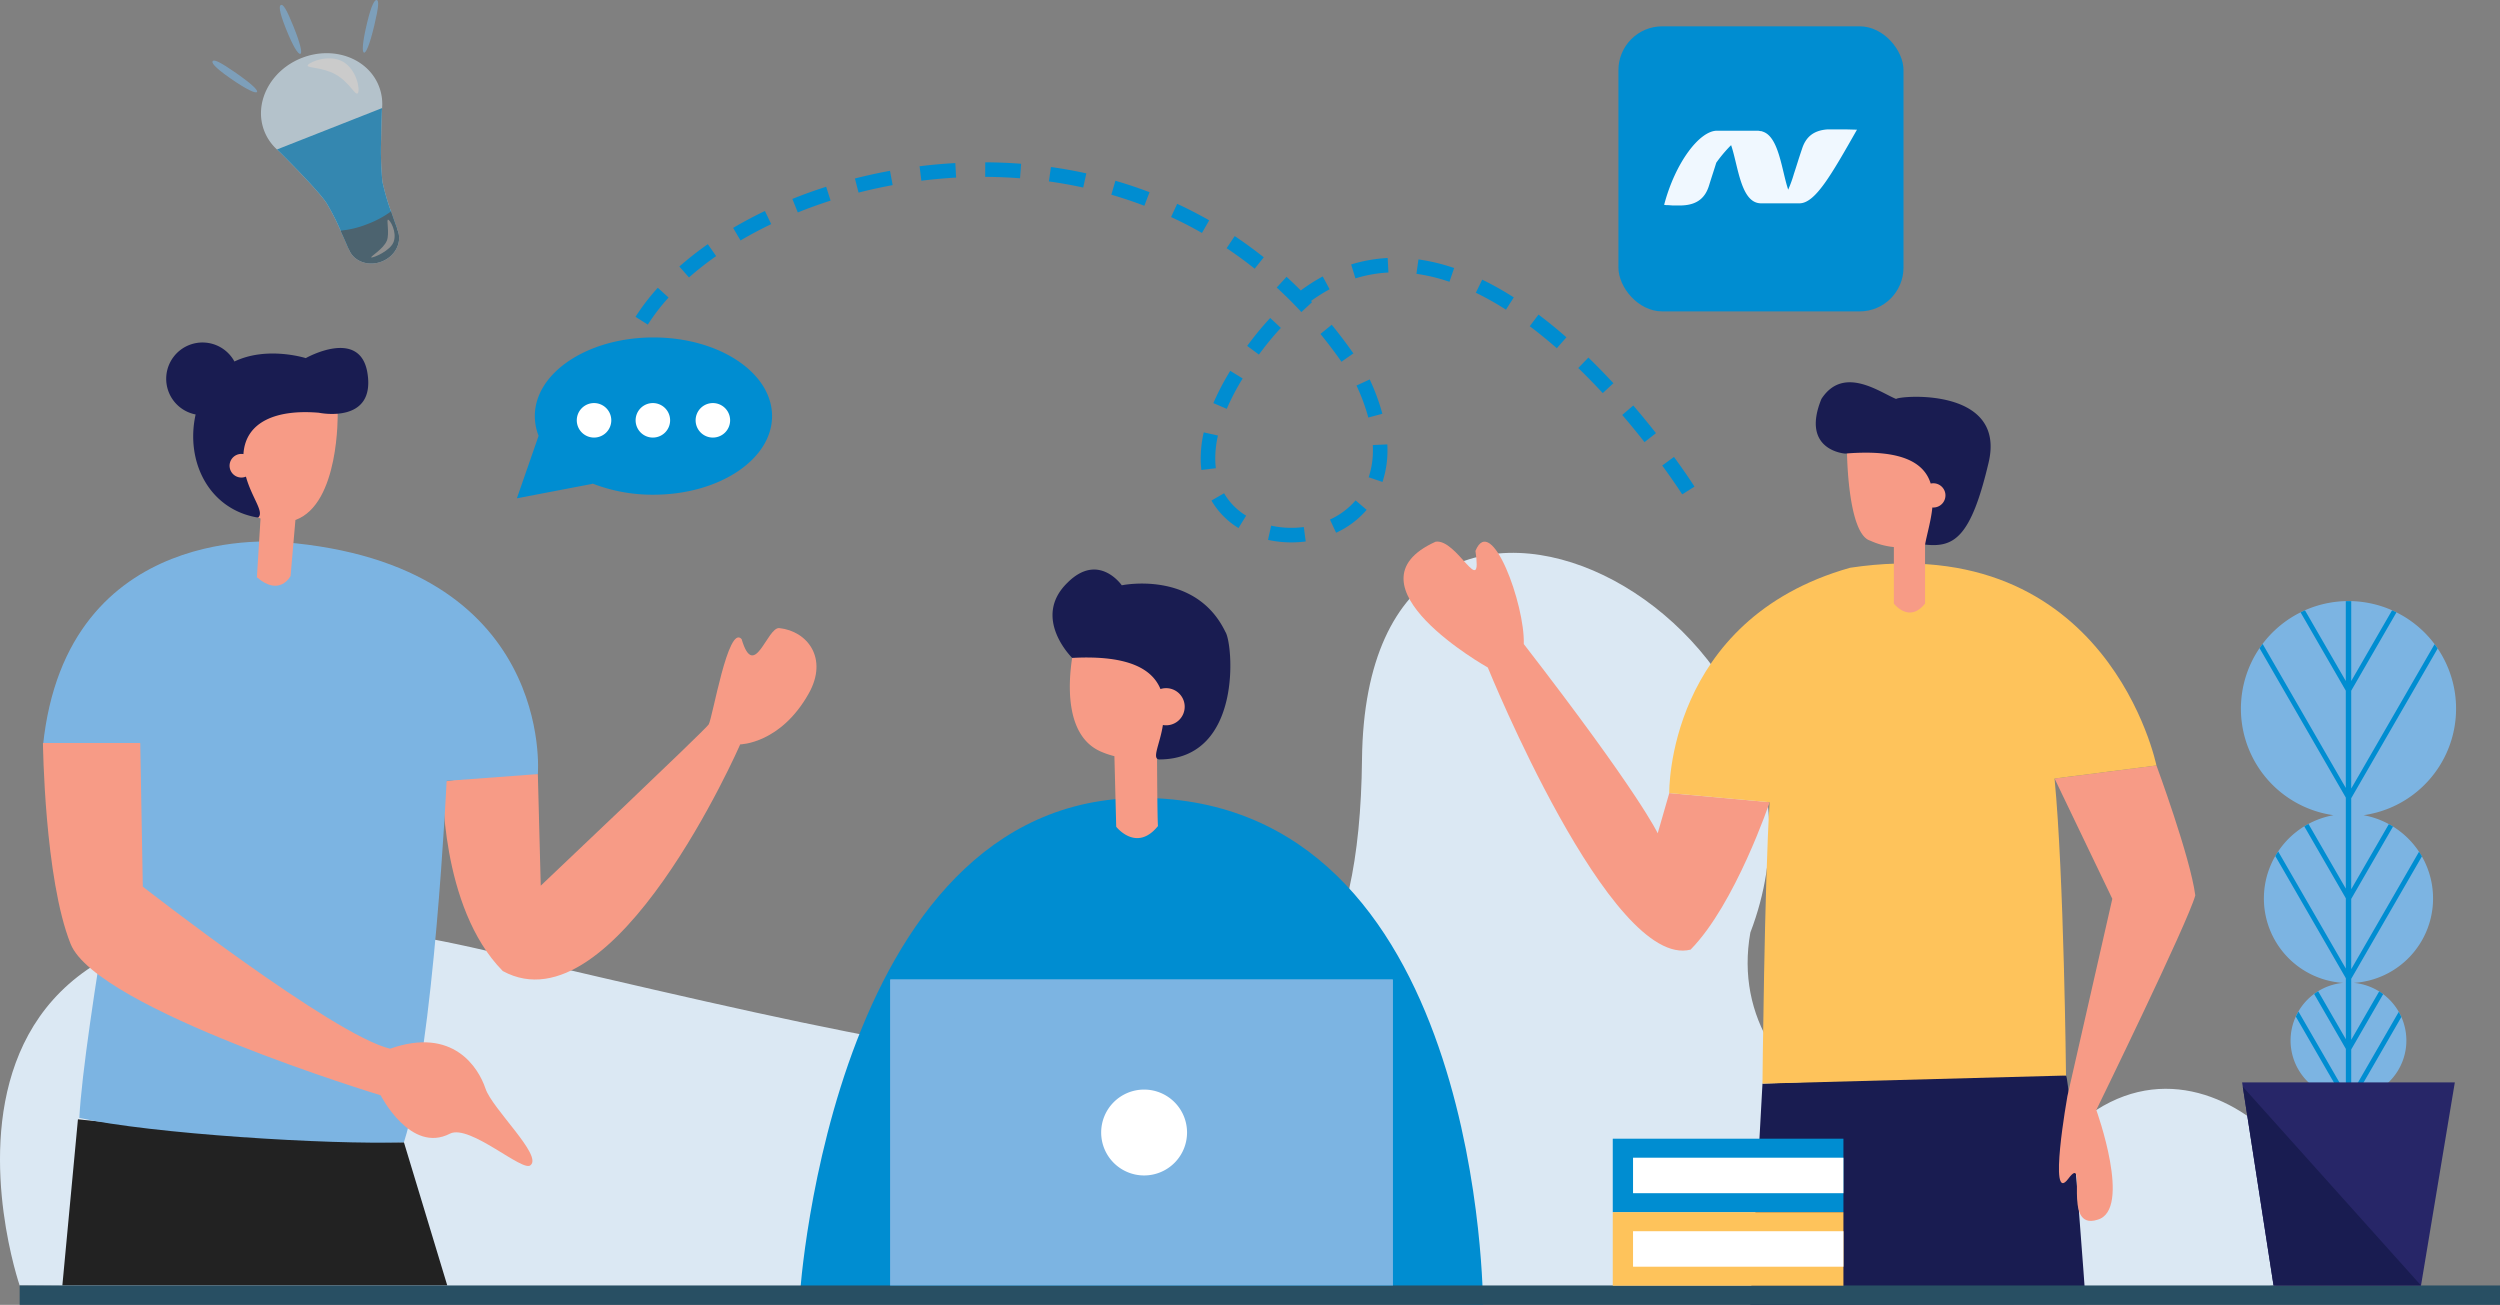 <svg xmlns="http://www.w3.org/2000/svg" width="570" height="297.508" viewBox="0 0 570 297.508">
  <rect x="0" y="0" width="570" height="297.508" fill="#808080" stroke="none"/>
  <g id="IT_Service_Macau_ic_7" transform="translate(-811.001 -3702)">
    <g id="Hire_Bootstrap_about" transform="translate(399.164 3443.67)">
      <g id="Group_3058" data-name="Group 3058" transform="translate(411.837 231.71)">
        <g id="Group_2875" data-name="Group 2875" transform="translate(48.425 26.62)" opacity="0.59">
          <path id="Path_10774" data-name="Path 10774" d="M168.016,1292.925a11.1,11.1,0,0,0,1.343,2.45,11.265,11.265,0,0,0,1.525,1.706c.111.1.226.206.343.3,0,0,8.655,8.529,10.9,11.82a54.719,54.719,0,0,1,3.271,6.382c.86,1.886,1.581,3.558,1.821,4.118l.084.2c1.068,2.713,4.42,3.935,7.487,2.727s4.685-4.387,3.617-7.1c0,0-.058-.158-.158-.435-.257-.707-.791-2.2-1.361-3.887a53.886,53.886,0,0,1-1.968-6.812,74.724,74.724,0,0,1-.284-9.646c.052-3.576.178-6.654.178-6.654.019-.151.033-.3.044-.456a11.139,11.139,0,0,0-.736-5c-2.513-6.381-10.392-9.252-17.6-6.413S165.5,1286.546,168.016,1292.925Z" transform="translate(-156.162 -1263.002)" fill="#d9f0ff"/>
          <path id="Path_10775" data-name="Path 10775" d="M183.618,1340.8c.111.1.226.206.343.3,0,0,8.655,8.529,10.9,11.82a54.731,54.731,0,0,1,3.271,6.382c.86,1.886,1.581,3.558,1.821,4.118l11.03-4.609c-.257-.707-.791-2.2-1.361-3.886a53.882,53.882,0,0,1-1.968-6.812,74.719,74.719,0,0,1-.284-9.646c.052-3.576.178-6.654.178-6.654.019-.151.033-.3.044-.456Z" transform="translate(-168.895 -1306.72)" fill="#008dd1"/>
          <path id="Path_10776" data-name="Path 10776" d="M248.872,1441.694c1.059,2.321,1.906,4.317,1.906,4.317,1.068,2.712,4.42,3.935,7.487,2.727s4.685-4.387,3.617-7.1c0,0-.725-1.97-1.52-4.322a22.626,22.626,0,0,1-5.451,2.911A22.03,22.03,0,0,1,248.872,1441.694Z" transform="translate(-219.635 -1389.11)" fill="#284f63"/>
          <path id="Path_10777" data-name="Path 10777" d="M223.093,1281.165c3.15,1.77,3.955,6.412,3.411,7.162s-1.9-2.476-5.052-4.247-6.9-1.414-6.352-2.164S219.944,1279.4,223.093,1281.165Z" transform="translate(-193.334 -1267.098)" fill="#fff"/>
          <path id="Path_10778" data-name="Path 10778" d="M283.75,1450.507c-.774,1.957-3.994,3.737-3.539,3.846s4.4-1.538,5.1-3.6c.785-2.275-.819-4.919-1.274-5.029S284.4,1448.854,283.75,1450.507Z" transform="translate(-243.97 -1395.647)" fill="#999"/>
          <path id="Path_10779" data-name="Path 10779" d="M121.495,1286.694c3.752,2.609,5.711,3.482,6.077,3.151s-1-1.738-4.751-4.347-4.937-3.073-5.3-2.743S117.743,1284.084,121.495,1286.694Z" transform="translate(-117.425 -1268.853)" fill="#7cb4e2"/>
          <path id="Path_10780" data-name="Path 10780" d="M187.893,1231c1.654,4.135,2.788,5.858,3.272,5.741s.136-2.027-1.517-6.162-2.373-5.12-2.859-5S186.238,1226.87,187.893,1231Z" transform="translate(-171.127 -1224.46)" fill="#7cb4e2"/>
          <path id="Path_10781" data-name="Path 10781" d="M272.556,1225.891c-1.063,4.453-1.147,6.534-.688,6.68s1.284-1.7,2.348-6.155,1.053-5.679.595-5.825S273.619,1221.438,272.556,1225.891Z" transform="translate(-237.31 -1220.577)" fill="#7cb4e2"/>
        </g>
        <g id="Group_255507" data-name="Group 255507" transform="translate(0 -0.483)">
          <g id="Group_3057" data-name="Group 3057" transform="translate(0 64.109)">
            <g id="Group_3044" data-name="Group 3044" transform="translate(0 89.038)">
              <path id="Path_11045" data-name="Path 11045" d="M464.784,2214.6s-37.837-109.974,106.34-76.348,198.719,48.357,199.714-43.59,116.36-33.208,88.544,39.468c-6.907,38.828,45.194,62.006,78.878,40.461s70.035,35.592,40.41,40.01S464.784,2214.6,464.784,2214.6Z" transform="translate(-460.301 -2047.552)" fill="#dbe8f3"/>
            </g>
            <g id="Group_3045" data-name="Group 3045" transform="translate(9.792 41.084)">
              <path id="Path_11046" data-name="Path 11046" d="M1067.876,2180.431l.662,25.441s37.394-35.418,38.277-36.746,4.442-23.036,7.522-19.469c2.877,9.736,5.82-2.813,8.6-2.515,6.4.686,11.208,6.878,6.708,14.9-6.453,11.506-15.628,11.612-15.628,11.612s-28.659,65.567-54.133,51.683c-14.382-14.6-13.687-43.16-13.687-43.16S1058.365,2180.065,1067.876,2180.431Z" transform="translate(-955.04 -2082.025)" fill="#f79b86"/>
              <path id="Path_11047" data-name="Path 11047" d="M620.7,2802.463l9.883,32.644H542.822l3.554-37.885S593.71,2802.361,620.7,2802.463Z" transform="translate(-538.397 -2620.108)" fill="#222"/>
              <path id="Path_11048" data-name="Path 11048" d="M571.911,2032.692s-49.46-5.31-54.77,46.463c11.947-.443,21.24,0,21.24,0s-11.948,65.049-12.943,84.811c16.166,3.6,56.961,6.165,74.005,5.56,6.862-21.561,9.738-82.405,9.738-82.405l20.8-1.545S633.961,2037.674,571.911,2032.692Z" transform="translate(-517.141 -1987.172)" fill="#7cb4e2"/>
              <path id="Path_11049" data-name="Path 11049" d="M539.326,2299.26H517.141s.349,30.919,6.305,45.8,70.69,34.515,70.69,34.515,6.827,13.418,15.819,8.74c4.525-2.212,16.7,8.961,18.364,7.19,2.765-2.212-8.739-12.832-10.288-17.479s-7.3-14.16-21.74-9.071c-13.042-3.1-56.382-36.948-56.382-36.948Z" transform="translate(-517.141 -2207.941)" fill="#f79b86"/>
              <path id="Path_11050" data-name="Path 11050" d="M765.507,1843.79s-12.37-9.02-23.418-.175c-10.846,8.685-6.084,20.032,5.828,24.092-.255,4.257-.605,10.048-.825,13.4,5.225,4.518,7.675-.292,7.675-.292l1.107-12.771C765.941,1864.413,765.507,1843.79,765.507,1843.79Z" transform="translate(-698.309 -1827.579)" fill="#f79b86"/>
              <path id="Path_11051" data-name="Path 11051" d="M726.136,1776.155c-1.693-10.383-14.055-3.37-14.055-3.37s-8.831-2.808-16.265.774a8.278,8.278,0,1,0-8.85,12.069c-2.391,10.793,3.1,21.726,14.249,23.517,1.494-1.255-1.453-4.514-2.776-9.341a2.693,2.693,0,1,1-.806-5.168c.08.006.159.018.236.032.468-7.553,7.808-10.234,17.2-9.429C715.066,1785.239,728.06,1787.964,726.136,1776.155Z" transform="translate(-652.156 -1769.223)" fill="#191c51"/>
            </g>
            <g id="Group_3047" data-name="Group 3047" transform="translate(182.368 92.848)">
              <path id="Path_11052" data-name="Path 11052" d="M1674.562,2487.452s0-111.488-74.117-115.47-81.644,113.279-81.644,113.279Z" transform="translate(-1518.8 -2319.814)" fill="#008dd1"/>
              <g id="Group_3046" data-name="Group 3046" transform="translate(57.606 0)">
                <path id="Path_11053" data-name="Path 11053" d="M1877.236,2129.7s-5.044,19.883,5.935,24.631a19.7,19.7,0,0,0,3.071,1.043l.413,16.093s4.62,5.92,9.517-.164c-.128-1.606-.188-11.106-.212-16.393,5.859-2.176,10.541-7.9,12.14-16.6C1910.769,2123.766,1884.063,2114.27,1877.236,2129.7Z" transform="translate(-1872.131 -2112.818)" fill="#f79b86"/>
                <path id="Path_11054" data-name="Path 11054" d="M1892.562,2083.863c-6.827-14.134-23.612-10.6-23.612-10.6s-5.294-7.678-12.39-.581c-8.236,8.012,1.083,17.137,1.083,17.137,13.11-.7,18.326,2.7,20.132,7.1a4.233,4.233,0,1,1,.549,8.2c-.63,4.238-2.611,7.727-.842,7.85C1896.622,2112.969,1894.339,2086.421,1892.562,2083.863Z" transform="translate(-1853.16 -2069.67)" fill="#191c51"/>
              </g>
            </g>
            <g id="Group_3048" data-name="Group 3048" transform="translate(320.004 50.154)">
              <path id="Path_11055" data-name="Path 11055" d="M2779.416,2740.4l-2.767,50.437,76.5-.16s-3.641-51.315-4.527-52.125S2779.416,2740.4,2779.416,2740.4Z" transform="translate(-2697.575 -2580.491)" fill="#191c51"/>
              <path id="Path_11056" data-name="Path 11056" d="M2401.152,2092.1s-7.829,23.231-18.028,33.609c-18.254,4.646-46.234-64.323-46.234-64.323S2303.241,2042.5,2325,2032.7c4.882-.726,10.731,13.379,9.073,2.1,3.609-8.794,11.29,12.218,11.022,21.24,26.44,34.185,30.532,43.141,30.532,43.141l2.639-9.167Z" transform="translate(-2317.674 -1996.354)" fill="#f79b86"/>
              <path id="Path_11057" data-name="Path 11057" d="M3179.25,2331.938l13.165,27.425-10.24,44.993s-4.472,25.086.2,18.831-1.645,12.043,6.665,9.342c7.965-2.212-.276-25.02-.276-25.02s21-42.978,22.569-48.933c-1.143-8.732-8.856-29.619-8.856-29.619Z" transform="translate(-3030.811 -2241.593)" fill="#f79b86"/>
              <path id="Path_11058" data-name="Path 11058" d="M2780.415,2107.706s-10.946-53.9-69.847-45.078c-41.952,11.863-41.232,51.368-41.232,51.368l22.888,2.089c-1.18,18.348-1.634,64.162-1.634,64.162l69.207-1.847s-.456-45.569-2.611-67.714Z" transform="translate(-2608.751 -2020.339)" fill="#fec35b"/>
              <path id="Path_11059" data-name="Path 11059" d="M2904.61,1886.905s.189,18.344,5.274,19.848a16.668,16.668,0,0,0,5.4,1.465v12.875s3.464,4.608,7.116,0v-13.464c4.786-1.434,9.005-5.243,9.659-13.1C2933.333,1879.279,2911.218,1876.736,2904.61,1886.905Z" transform="translate(-2803.489 -1870.649)" fill="#f79b86"/>
              <path id="Path_11060" data-name="Path 11060" d="M2881.548,1825.659c-3.695-1.5-12.01-7.751-17.03,0-4.8,11.789,5.412,12.455,5.412,12.455,13.227-1.1,18.1,2.277,19.506,6.835a2.764,2.764,0,1,1,.594,5.462c-.072,0-.145-.005-.215-.011-.314,3.108-1.263,6.195-1.659,8.466,6.545.695,10.422-1.435,14.488-18.719S2882.312,1824.895,2881.548,1825.659Z" transform="translate(-2769.241 -1821.856)" fill="#191c51"/>
            </g>
            <rect id="Rectangle_832" data-name="Rectangle 832" width="565.518" height="4.418" transform="translate(4.482 256.083)" fill="#284f63"/>
            <g id="Group_3049" data-name="Group 3049" transform="translate(202.942 186.328)">
              <rect id="Rectangle_833" data-name="Rectangle 833" width="114.608" height="69.754" transform="translate(0 0.002)" fill="#7cb4e2"/>
              <path id="Path_11061" data-name="Path 11061" d="M1638.23,2612.25,1752.838,2682V2612.25Z" transform="translate(-1638.228 -2612.25)" fill="#7cb4e2"/>
              <path id="Path_11062" data-name="Path 11062" d="M1937.126,2767.653a9.79,9.79,0,1,1-9.791-9.791,9.79,9.79,0,0,1,9.791,9.791Z" transform="translate(-1869.421 -2732.773)" fill="#fff"/>
            </g>
            <g id="Group_3050" data-name="Group 3050" transform="translate(510.928 100.04)">
              <path id="Path_11063" data-name="Path 11063" d="M3453.787,2160.236a24.529,24.529,0,1,0-6.842,0,19.288,19.288,0,0,0,2.2,38.232,13.2,13.2,0,1,0,2.433,0,19.288,19.288,0,0,0,2.2-38.232Z" transform="translate(-3425.837 -2111.418)" fill="#7cb4e2"/>
              <path id="Path_11064" data-name="Path 11064" d="M3482.8,2206.253h0q-.269-.6-.594-1.172h0l-10.837,18.77v-10.191l7.285-12.618c-.295-.221-.6-.431-.911-.627l-6.374,11.041v-13.908l16.119-27.918v0q-.312-.542-.657-1.061l-15.46,26.778v-16.02l9.527-16.5q-.468-.29-.953-.553l-8.575,14.851v-20.754l19.71-34.138c-.012-.018-.026-.034-.038-.051q-.323-.473-.666-.933l-19.006,32.919v-22.315l.016-.027L3481.679,2114q-.494-.247-1-.47l-9.307,16.118v-18.2c-.207,0-.412-.016-.621-.016s-.413.011-.62.016v18.2l-9.306-16.118q-.507.224-1,.47l10.291,17.826.015.027v22.176l-18.96-32.84h0q-.364.481-.7.981l19.665,34.061v20.753l-8.514-14.747-.007,0q-.483.261-.946.547l9.469,16.4v16.026l-15.417-26.7v0c-.229.343-.45.692-.658,1.05v0l16.079,27.852v13.908l-6.314-10.938c-.292.181-.574.377-.85.58-.021.015-.043.028-.064.043l7.228,12.519v10.186l-10.8-18.7v0q-.325.565-.6,1.161h0l10.723,18.573c.426.041.857.064,1.294.064a13.248,13.248,0,0,0,1.377-.072Z" transform="translate(-3446.219 -2111.422)" fill="#008dd1"/>
              <path id="Path_11065" data-name="Path 11065" d="M3468.225,2794.679H3434.6l-7.166-46.3h48.5Z" transform="translate(-3427.161 -2638.638)" fill="#272668"/>
              <path id="Path_11066" data-name="Path 11066" d="M3435.328,2799.367h33.624l-40.637-45.326Z" transform="translate(-3427.888 -2643.322)" fill="#191c51"/>
            </g>
            <g id="Group_3052" data-name="Group 3052" transform="translate(117.85 39.931)">
              <path id="Path_11067" data-name="Path 11067" d="M1175.47,1762.52c-14.938,0-27.048,8.027-27.048,17.927a12.326,12.326,0,0,0,.86,4.5l-4.949,14.247,17.25-3.3-.075-.088a37.765,37.765,0,0,0,13.959,2.571c14.938,0,27.047-8.026,27.047-17.927S1190.407,1762.52,1175.47,1762.52Z" transform="translate(-1144.333 -1762.52)" fill="#008dd1"/>
              <g id="Group_3051" data-name="Group 3051" transform="translate(13.657 14.963)">
                <path id="Path_11068" data-name="Path 11068" d="M1231.466,1853.313a3.933,3.933,0,1,1-3.933-3.933A3.933,3.933,0,0,1,1231.466,1853.313Z" transform="translate(-1223.6 -1849.38)" fill="#fff"/>
                <path id="Path_11069" data-name="Path 11069" d="M1309.316,1853.313a3.933,3.933,0,1,1-3.933-3.933,3.933,3.933,0,0,1,3.933,3.933Z" transform="translate(-1288.036 -1849.38)" fill="#fff"/>
                <path id="Path_11070" data-name="Path 11070" d="M1388.726,1853.313a3.933,3.933,0,1,1-3.933-3.933,3.933,3.933,0,0,1,3.933,3.933Z" transform="translate(-1353.765 -1849.38)" fill="#fff"/>
              </g>
            </g>
            <g id="Group_3055" data-name="Group 3055" transform="translate(144.893 0)">
              <g id="Group_3054" data-name="Group 3054" transform="translate(0 0)">
                <path id="Path_11072" data-name="Path 11072" d="M1388.745,1581.947a24.606,24.606,0,0,1-5.326-.578l.719-3.24a21.652,21.652,0,0,0,7.449.313l.433,3.291a25.2,25.2,0,0,1-3.275.214Zm10.2-2.2-1.4-3.011a17.048,17.048,0,0,0,5.849-4.369l2.521,2.157a20.332,20.332,0,0,1-6.972,5.223Zm-22.252-1.07a17.846,17.846,0,0,1-6.164-6.271l2.873-1.662a14.558,14.558,0,0,0,5.036,5.11ZM1477.858,1571c-.016-.026-1.668-2.628-4.556-6.583l2.681-1.957c2.958,4.053,4.611,6.656,4.679,6.765Zm-68.341-2.839-3.145-1.061a19.407,19.407,0,0,0,.968-6.212q0-.561-.026-1.134l3.315-.153q.03.653.031,1.286a22.735,22.735,0,0,1-1.138,7.273Zm-41.281-2.725a21.933,21.933,0,0,1-.161-2.664,27.1,27.1,0,0,1,.692-5.915l3.238.728a23.789,23.789,0,0,0-.611,5.188,18.567,18.567,0,0,0,.135,2.258Zm101.031-6.346c-1.659-2.112-3.37-4.2-5.084-6.2l2.52-2.16c1.744,2.038,3.485,4.157,5.174,6.306Zm-62.975-5.61a45.213,45.213,0,0,0-2.693-7.292l3.012-1.4a48.576,48.576,0,0,1,2.887,7.832Zm-32.276-1.987-3.052-1.305a57.057,57.057,0,0,1,3.853-7.359l2.828,1.737a53.72,53.72,0,0,0-3.627,6.931Zm85.728-3.583c-1.853-2-3.732-3.923-5.584-5.72l2.311-2.382c1.895,1.838,3.815,3.805,5.706,5.846Zm-59.573-7.151c-1.528-2.182-3.141-4.315-4.793-6.338l2.571-2.1c1.7,2.086,3.363,4.283,4.939,6.532Zm-18.831-1.637-2.668-1.974q.56-.759,1.158-1.532c1.333-1.726,2.71-3.352,4.1-4.836l2.425,2.266c-1.314,1.407-2.624,2.955-3.893,4.6q-.573.751-1.118,1.479Zm67.934-1.442c-2.061-1.8-4.138-3.494-6.174-5.023l1.994-2.653c2.1,1.579,4.242,3.321,6.365,5.179Zm-207.261-5.389-2.8-1.779a49.416,49.416,0,0,1,5.077-6.618l2.461,2.226a46.128,46.128,0,0,0-4.735,6.176Zm149.022-2.861c-1.8-1.942-3.7-3.823-5.627-5.593l2.242-2.445q1.644,1.507,3.245,3.111a41.56,41.56,0,0,1,5-3.193l1.576,2.921a38,38,0,0,0-4.248,2.681l.243.261Zm46.642-.544a68.2,68.2,0,0,0-6.866-3.864l1.449-2.985a71.577,71.577,0,0,1,7.2,4.052Zm-12.887-6.355a41.166,41.166,0,0,0-7.525-1.821l.458-3.287a44.477,44.477,0,0,1,8.136,1.966Zm-21.432-.783-.979-3.171a34.239,34.239,0,0,1,8.328-1.477l.171,3.314a30.912,30.912,0,0,0-7.52,1.336Zm-151.951-.212-2.2-2.489a74.614,74.614,0,0,1,6.49-5.094l1.906,2.716a71.3,71.3,0,0,0-6.2,4.867Zm128.979-1.993c-2.063-1.645-4.217-3.219-6.4-4.677l1.844-2.76c2.261,1.51,4.49,3.139,6.626,4.84Zm-117.231-6.44-1.685-2.86c2.307-1.359,4.746-2.656,7.249-3.857l1.436,2.992c-2.419,1.165-4.772,2.418-7,3.728Zm105.212-1.709c-2.283-1.3-4.654-2.524-7.046-3.631l1.395-3.011c2.477,1.146,4.931,2.411,7.3,3.759Zm-92.154-4.681-1.239-3.079c2.5-1.008,5.095-1.94,7.709-2.774l1.009,3.159c-2.531.814-5.048,1.72-7.479,2.7Zm79.017-1.516c-2.451-.934-4.984-1.783-7.528-2.52l.925-3.187c2.63.764,5.247,1.641,7.784,2.606Zm-65.166-3.006-.823-3.215c2.626-.672,5.317-1.261,8-1.752l.6,3.264c-2.605.482-5.219,1.053-7.771,1.705Zm51.226-1.147c-2.563-.564-5.2-1.035-7.821-1.4l.458-3.287c2.71.379,5.427.866,8.073,1.448Zm-36.9-1.563-.411-3.293c2.7-.337,5.447-.582,8.151-.729l.18,3.311c-2.626.148-5.29.387-7.919.713Zm22.493-.553c-2.62-.2-5.292-.31-7.943-.322l.014-3.318c2.731.012,5.485.123,8.184.332Z" transform="translate(-1239.209 -1495.286)" fill="#008dd1"/>
              </g>
            </g>
            <g id="Group_3056" data-name="Group 3056" transform="translate(367.711 222.617)">
              <rect id="Rectangle_835" data-name="Rectangle 835" width="52.591" height="16.76" fill="#008dd1"/>
              <rect id="Rectangle_836" data-name="Rectangle 836" width="47.968" height="8.091" transform="translate(4.623 4.334)" fill="#fff"/>
              <rect id="Rectangle_837" data-name="Rectangle 837" width="52.591" height="16.76" transform="translate(0 16.76)" fill="#fec35b"/>
              <rect id="Rectangle_838" data-name="Rectangle 838" width="47.968" height="8.091" transform="translate(4.623 21.094)" fill="#fff"/>
            </g>
          </g>
        </g>
      </g>
    </g>
    <g id="Group_305824" data-name="Group 305824" transform="translate(6)">
      <rect id="Rectangle_163082" data-name="Rectangle 163082" width="65" height="65" rx="10" transform="translate(1174 3708)" fill="#008dd1"/>
      <path id="Path_136753" data-name="Path 136753" d="M593.767,472.569c-5.965,10.5-9.558,16.79-13.128,16.79H571.91c-4.652,0-5.205-8.476-6.84-13.266l-.369.368a31.651,31.651,0,0,0-3.017,3.639c-.438,1.451-1.013,3.132-1.635,5.159-.806,2.649-2.51,4.468-6.288,4.583h-2.073l-.944-.069h-.438l-.507-.069c2.51-9.558,8.038-16.905,12.068-16.905h9.374s.369.069.691.115H572a.21.21,0,0,1,.184.069h0c3.777,1.059,4.4,8.8,5.9,13.266a28.955,28.955,0,0,0,1.313-3.639c.507-1.5,1.06-3.386,1.819-5.6.806-2.58,2.441-4.284,5.9-4.514h3.961Z" transform="translate(634.625 3259)" fill="#f0f8ff"/>
    </g>
  </g>
</svg>
